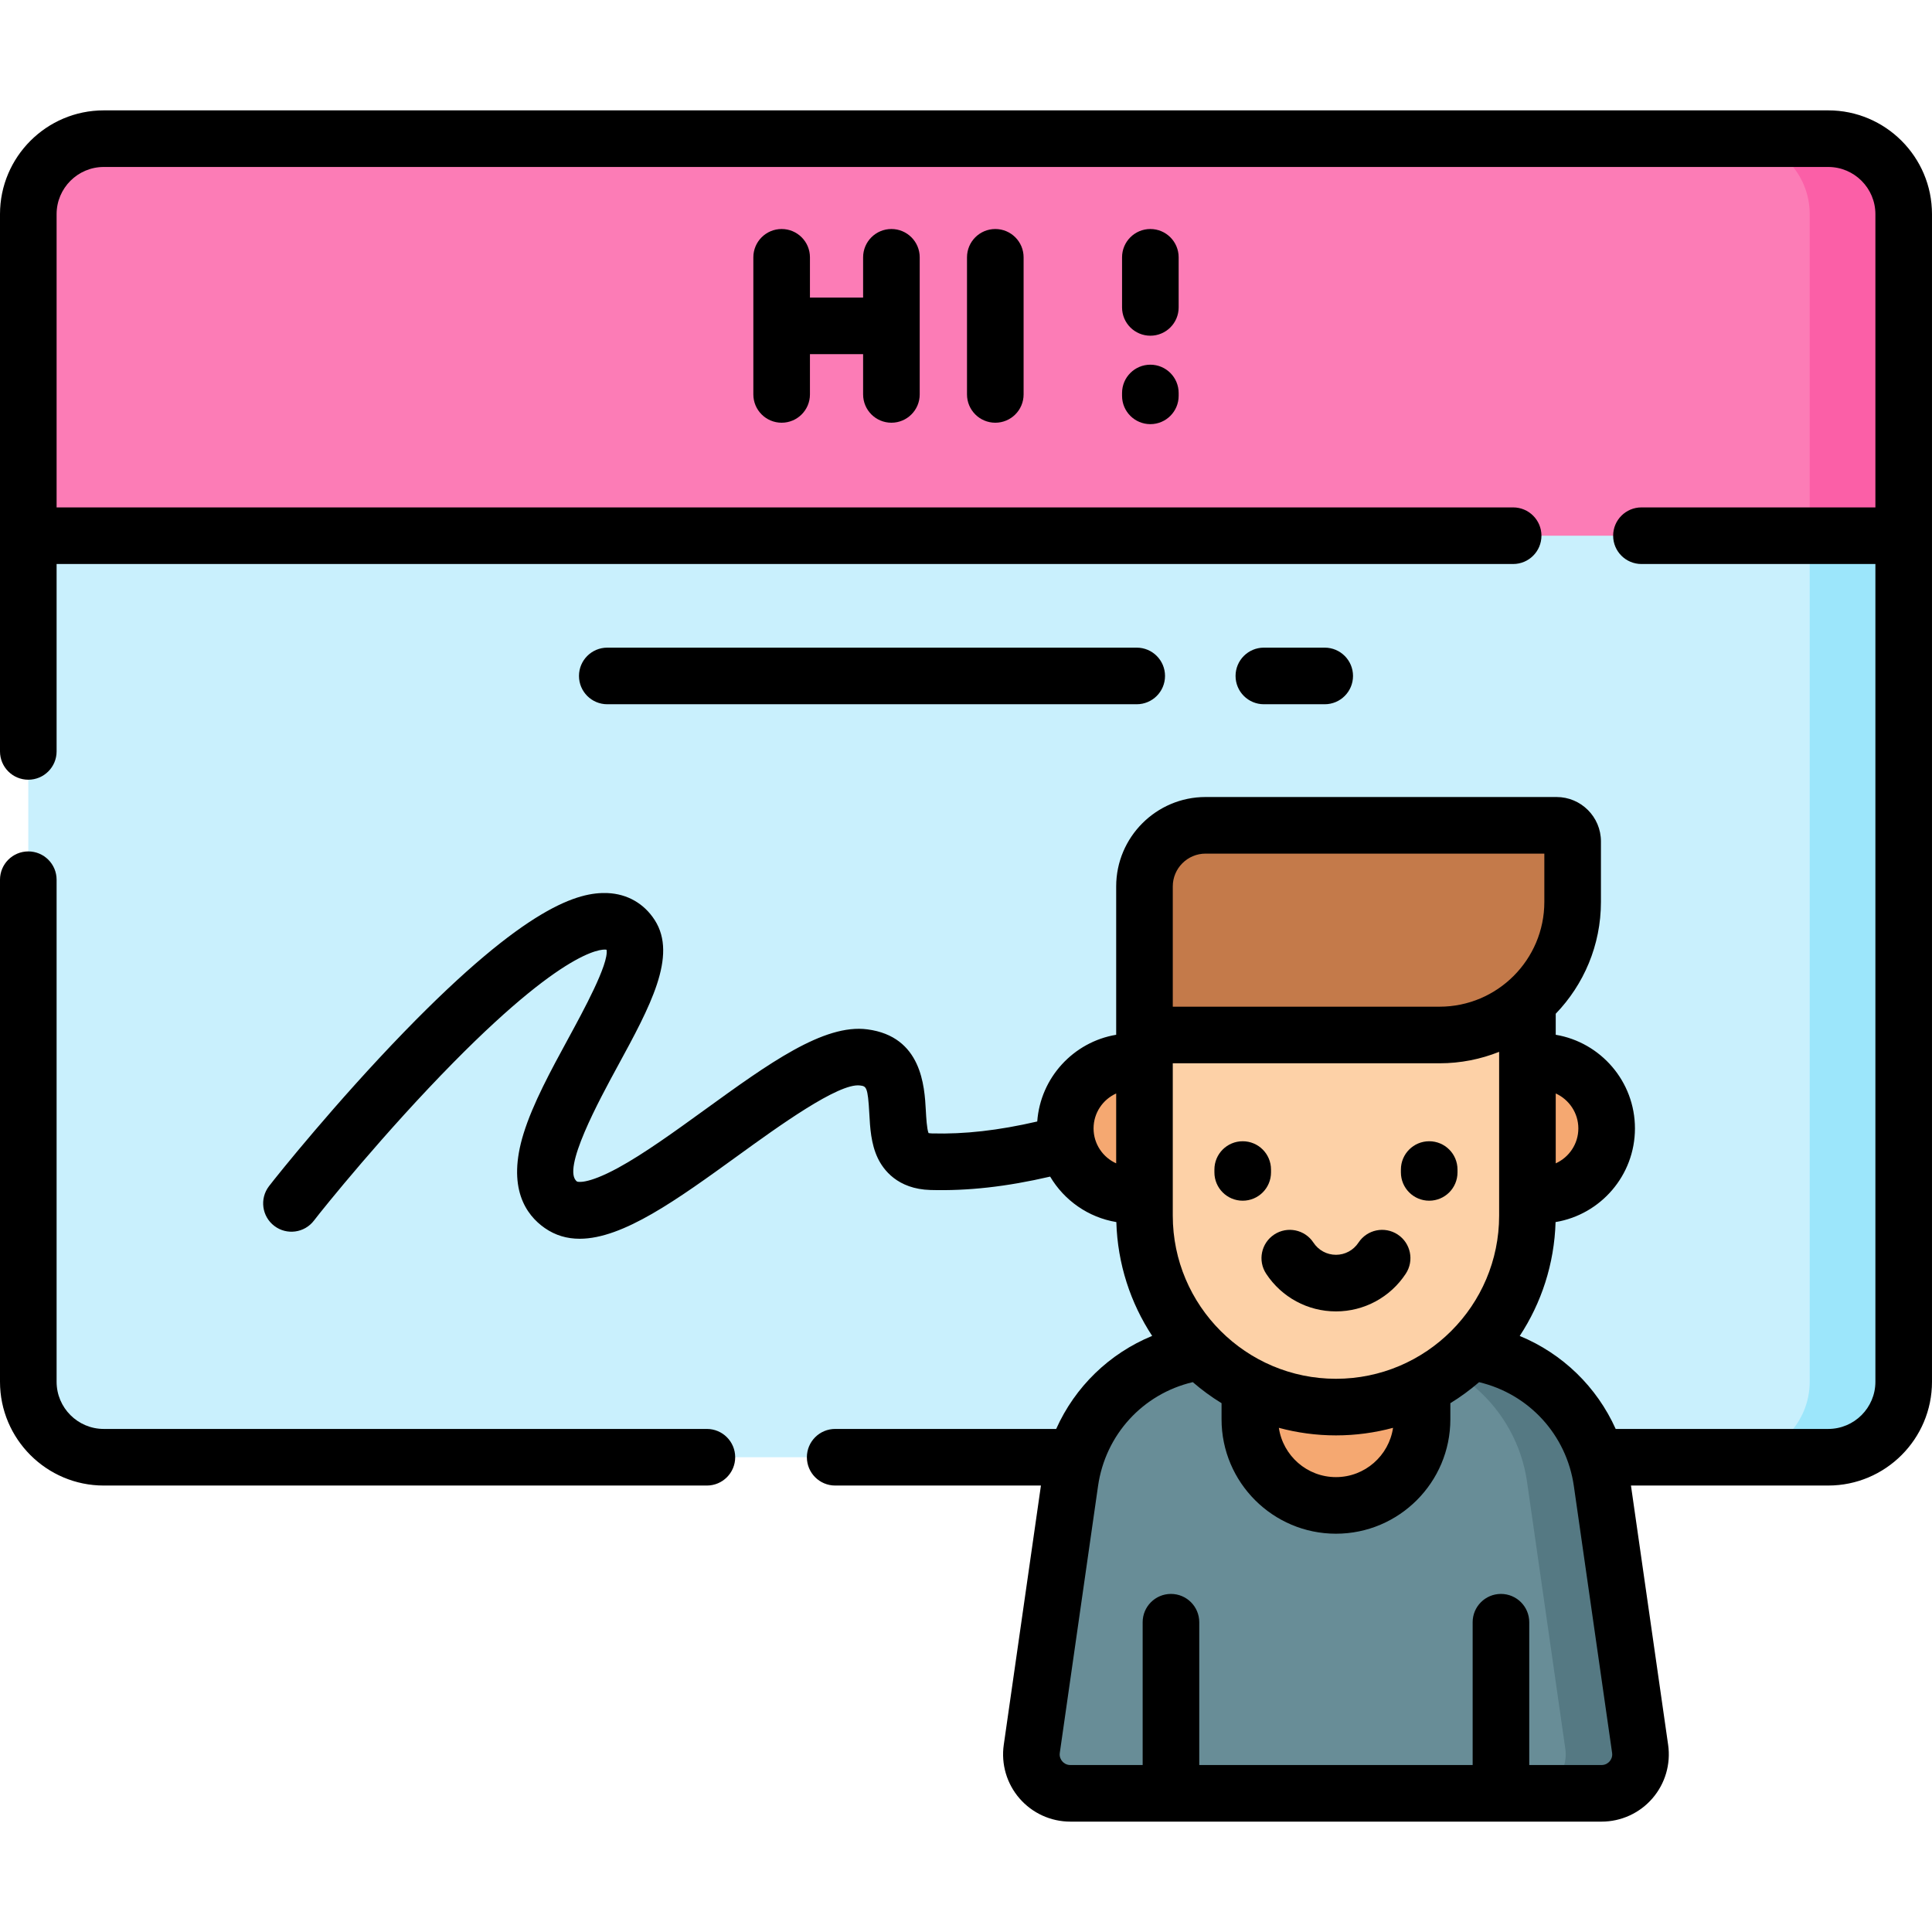 <?xml version="1.0" encoding="UTF-8" standalone="no"?><!-- icon666.com - MILLIONS OF FREE VECTOR ICONS --><svg width="1024" height="1024" id="Capa_1" enable-background="new 0 0 512 512" viewBox="0 0 512 512" xmlns="http://www.w3.org/2000/svg"><path d="m484.5 386.184h-457c-11.046 0-20-8.954-20-20v-309.435c0-11.046 8.954-20 20-20h457c11.046 0 20 8.954 20 20v309.435c0 11.046-8.954 20-20 20z" fill="#c9f0fd"/><path d="m504.5 56.747v309.44c0 11.04-8.95 20-20 20h-24.91c11.05 0 20-8.96 20-20v-309.44c0-11.04-8.95-20-20-20h24.91c11.05 0 20 8.96 20 20z" fill="#9ce6fb"/><path d="m504.5 56.747v85.22h-497v-85.22c0-11.04 8.95-20 20-20h457c11.05 0 20 8.96 20 20z" fill="#fc7cb6"/><path d="m504.5 56.747v85.22h-24.91v-85.22c0-11.04-8.95-20-20-20h24.91c11.05 0 20 8.96 20 20z" fill="#fb5fa7"/><path d="m434.65 463.465-10.136-70.713c-2.869-20.013-20.012-34.874-40.23-34.874h-60.484c-20.218 0-37.361 14.861-40.23 34.874l-10.136 70.713c-.892 6.219 3.934 11.786 10.217 11.786h140.782c6.283 0 11.109-5.566 10.217-11.786z" fill="#688d97"/><path d="m424.437 475.253h-19.827c6.286 0 11.116-5.573 10.218-11.787l-10.135-70.711c-2.869-20.013-20.013-34.875-40.232-34.875h19.827c20.219 0 37.353 14.863 40.222 34.875l10.146 70.711c.887 6.214-3.944 11.787-10.219 11.787z" fill="#557983"/><g fill="#f5a871"><path d="m331.226 357.878v18.255c0 12.601 10.215 22.816 22.816 22.816 12.601 0 22.816-10.215 22.816-22.816v-18.255z"/><circle cx="408.111" cy="299.04" r="17.668"/><circle cx="299.973" cy="299.04" r="17.668"/></g><path d="m354.042 372.893c-28.025 0-50.744-22.719-50.744-50.744v-61.627h101.487v61.627c.001 28.025-22.718 50.744-50.743 50.744z" fill="#fdd1a7"/><path d="m381.494 274.283h-78.196v-39.372c0-8.945 7.251-16.196 16.196-16.196h93.01c2.353 0 4.261 1.908 4.261 4.261v16.036c.001 19.48-15.791 35.271-35.271 35.271z" fill="#c47a4a"/><path d="m484.5 29.249h-457c-15.164 0-27.5 12.337-27.5 27.5v142.384c0 4.143 3.358 7.5 7.5 7.5s7.5-3.357 7.5-7.5v-49.665h386c4.142 0 7.5-3.357 7.5-7.5s-3.358-7.5-7.5-7.5h-386v-77.719c0-6.893 5.607-12.5 12.5-12.5h457c6.893 0 12.5 5.607 12.5 12.5v77.719h-62c-4.142 0-7.5 3.357-7.5 7.5s3.358 7.5 7.5 7.5h62v216.716c0 6.893-5.607 12.5-12.5 12.5h-56.327c-5.006-11.141-14.083-19.964-25.431-24.643 5.731-8.721 9.176-19.063 9.5-30.178 11.918-1.977 21.037-12.353 21.037-24.822 0-12.456-9.096-22.82-20.993-24.815v-5.572c7.409-7.694 11.98-18.141 11.98-29.641v-16.035c0-6.485-5.276-11.761-11.761-11.761h-93.01c-13.066 0-23.696 10.63-23.696 23.695v39.313c-11.307 1.896-20.077 11.354-20.919 22.982-10.315 2.385-19.274 3.394-27.88 3.161-.447-.013-.745-.056-.927-.094-.455-1.13-.618-4.142-.719-5.998-.345-6.357-1.062-19.587-15.486-21.485-11.546-1.533-26.176 9.063-43.111 21.321-7.91 5.725-16.089 11.644-22.936 15.372-8.461 4.607-10.859 3.659-10.874 3.653-4.281-2.98 5.91-21.712 10.808-30.714 8.496-15.615 15.833-29.102 9.77-38.569-2.826-4.414-7.284-6.964-12.551-7.182-7.508-.289-21.27 3.172-53.911 36.838-17.865 18.426-33.455 37.803-35.784 40.854-2.513 3.293-1.881 7.999 1.412 10.513 3.292 2.514 7.999 1.882 10.512-1.411 2.452-3.213 18.745-23.424 36.987-41.926 31.659-32.11 40.468-29.861 40.504-29.854 0 0 .022.019.062.066.578 3.735-6.139 16.08-10.177 23.502-4.6 8.456-9.357 17.199-11.821 25.135-4.462 14.372.593 21.56 5.619 25.059 2.823 1.965 5.913 2.837 9.243 2.836 11.503-.001 25.869-10.396 41.931-22.021 10.644-7.703 26.715-19.338 32.36-18.602 1.637.216 2.078.273 2.465 7.427.204 3.752.434 8.005 2.226 11.783 1.455 3.067 5.206 8.249 13.986 8.49 9.924.274 20.11-.86 31.713-3.548 3.715 6.279 10.077 10.81 17.541 12.048.323 11.111 3.766 21.448 9.492 30.167-11.363 4.671-20.434 13.487-25.435 24.655h-58.566c-4.142 0-7.5 3.357-7.5 7.5s3.358 7.5 7.5 7.5h54.526l-9.85 68.717c-.733 5.119.788 10.295 4.175 14.202s8.295 6.148 13.466 6.148h140.783c5.17 0 10.078-2.24 13.465-6.147s4.909-9.084 4.176-14.203l-9.851-68.717h52.277c15.164 0 27.5-12.337 27.5-27.5v-309.434c0-15.163-12.336-27.5-27.5-27.5zm-173.702 252.534h70.696c5.577 0 10.902-1.084 15.792-3.034v43.4c0 23.845-19.399 43.243-43.244 43.243s-43.244-19.398-43.244-43.243zm43.244 98.61c5.233 0 10.303-.705 15.131-2.005-1.096 7.378-7.454 13.063-15.132 13.063s-14.036-5.685-15.132-13.063c4.83 1.3 9.9 2.005 15.133 2.005zm64.237-81.353c0 4.118-2.465 7.664-5.993 9.26v-18.523c3.518 1.601 5.993 5.152 5.993 9.263zm-107.48-64.129c0-4.795 3.901-8.695 8.696-8.695h89.771v12.796c0 15.313-12.458 27.771-27.771 27.771h-70.695v-31.872zm-20.993 64.129c0-4.118 2.465-7.664 5.993-9.261v18.521c-3.529-1.596-5.993-5.142-5.993-9.26zm136.759 167.738c-.315.363-1.011.973-2.131.973h-19.166v-37.845c0-4.143-3.358-7.5-7.5-7.5s-7.5 3.357-7.5 7.5v37.845h-72.451v-37.845c0-4.143-3.358-7.5-7.5-7.5s-7.5 3.357-7.5 7.5v37.845h-19.166c-1.121 0-1.816-.609-2.132-.974-.315-.363-.82-1.139-.661-2.248l10.136-70.712c1.956-13.649 11.899-24.419 25.103-27.536 2.386 2.054 4.93 3.928 7.628 5.579v4.274c0 16.717 13.6 30.316 30.317 30.316 16.716 0 30.316-13.6 30.316-30.316v-4.273c2.693-1.648 5.234-3.519 7.616-5.569 13.195 3.123 23.166 13.924 25.115 27.526l10.137 70.711c.159 1.11-.346 1.885-.661 2.249z"/><path d="m187.333 378.684h-159.833c-6.893 0-12.5-5.607-12.5-12.5v-133.05c0-4.143-3.358-7.5-7.5-7.5s-7.5 3.357-7.5 7.5v133.05c0 15.163 12.336 27.5 27.5 27.5h159.833c4.142 0 7.5-3.357 7.5-7.5s-3.358-7.5-7.5-7.5z"/><path d="m329.331 318.198c4.142 0 7.5-3.357 7.5-7.5v-.756c0-4.143-3.358-7.5-7.5-7.5s-7.5 3.357-7.5 7.5v.756c0 4.143 3.357 7.5 7.5 7.5z"/><path d="m378.754 318.198c4.142 0 7.5-3.357 7.5-7.5v-.756c0-4.143-3.358-7.5-7.5-7.5s-7.5 3.357-7.5 7.5v.756c0 4.143 3.358 7.5 7.5 7.5z"/><path d="m335.54 337.545c4.115 6.256 11.031 9.991 18.503 9.991 7.47 0 14.387-3.735 18.502-9.991 2.276-3.46 1.316-8.111-2.145-10.387-3.46-2.277-8.111-1.317-10.388 2.145-1.332 2.024-3.563 3.233-5.97 3.233-2.406 0-4.638-1.209-5.969-3.233-2.275-3.462-6.926-4.42-10.388-2.146-3.461 2.277-4.421 6.927-2.145 10.388z"/><path d="m301.244 186.633c4.142 0 7.5-3.357 7.5-7.5s-3.358-7.5-7.5-7.5h-140.307c-4.142 0-7.5 3.357-7.5 7.5s3.358 7.5 7.5 7.5z"/><path d="m351.063 186.633c4.142 0 7.5-3.357 7.5-7.5s-3.358-7.5-7.5-7.5h-16.127c-4.142 0-7.5 3.357-7.5 7.5s3.358 7.5 7.5 7.5z"/><path d="m236.234 112.025c4.142 0 7.5-3.357 7.5-7.5v-36.334c0-4.143-3.358-7.5-7.5-7.5s-7.5 3.357-7.5 7.5v10.667h-14.09v-10.667c0-4.143-3.358-7.5-7.5-7.5s-7.5 3.357-7.5 7.5v36.334c0 4.143 3.358 7.5 7.5 7.5s7.5-3.357 7.5-7.5v-10.667h14.09v10.667c0 4.143 3.358 7.5 7.5 7.5z"/><path d="m256.266 68.191v36.334c0 4.143 3.358 7.5 7.5 7.5s7.5-3.357 7.5-7.5v-36.334c0-4.143-3.358-7.5-7.5-7.5s-7.5 3.358-7.5 7.5z"/><path d="m312.356 68.191c0-4.143-3.358-7.5-7.5-7.5s-7.5 3.357-7.5 7.5v13.275c0 4.143 3.358 7.5 7.5 7.5s7.5-3.357 7.5-7.5z"/><path d="m304.856 96.647c-4.142 0-7.5 3.357-7.5 7.5v.756c0 4.143 3.358 7.5 7.5 7.5s7.5-3.357 7.5-7.5v-.756c0-4.142-3.358-7.5-7.5-7.5z"/></svg>